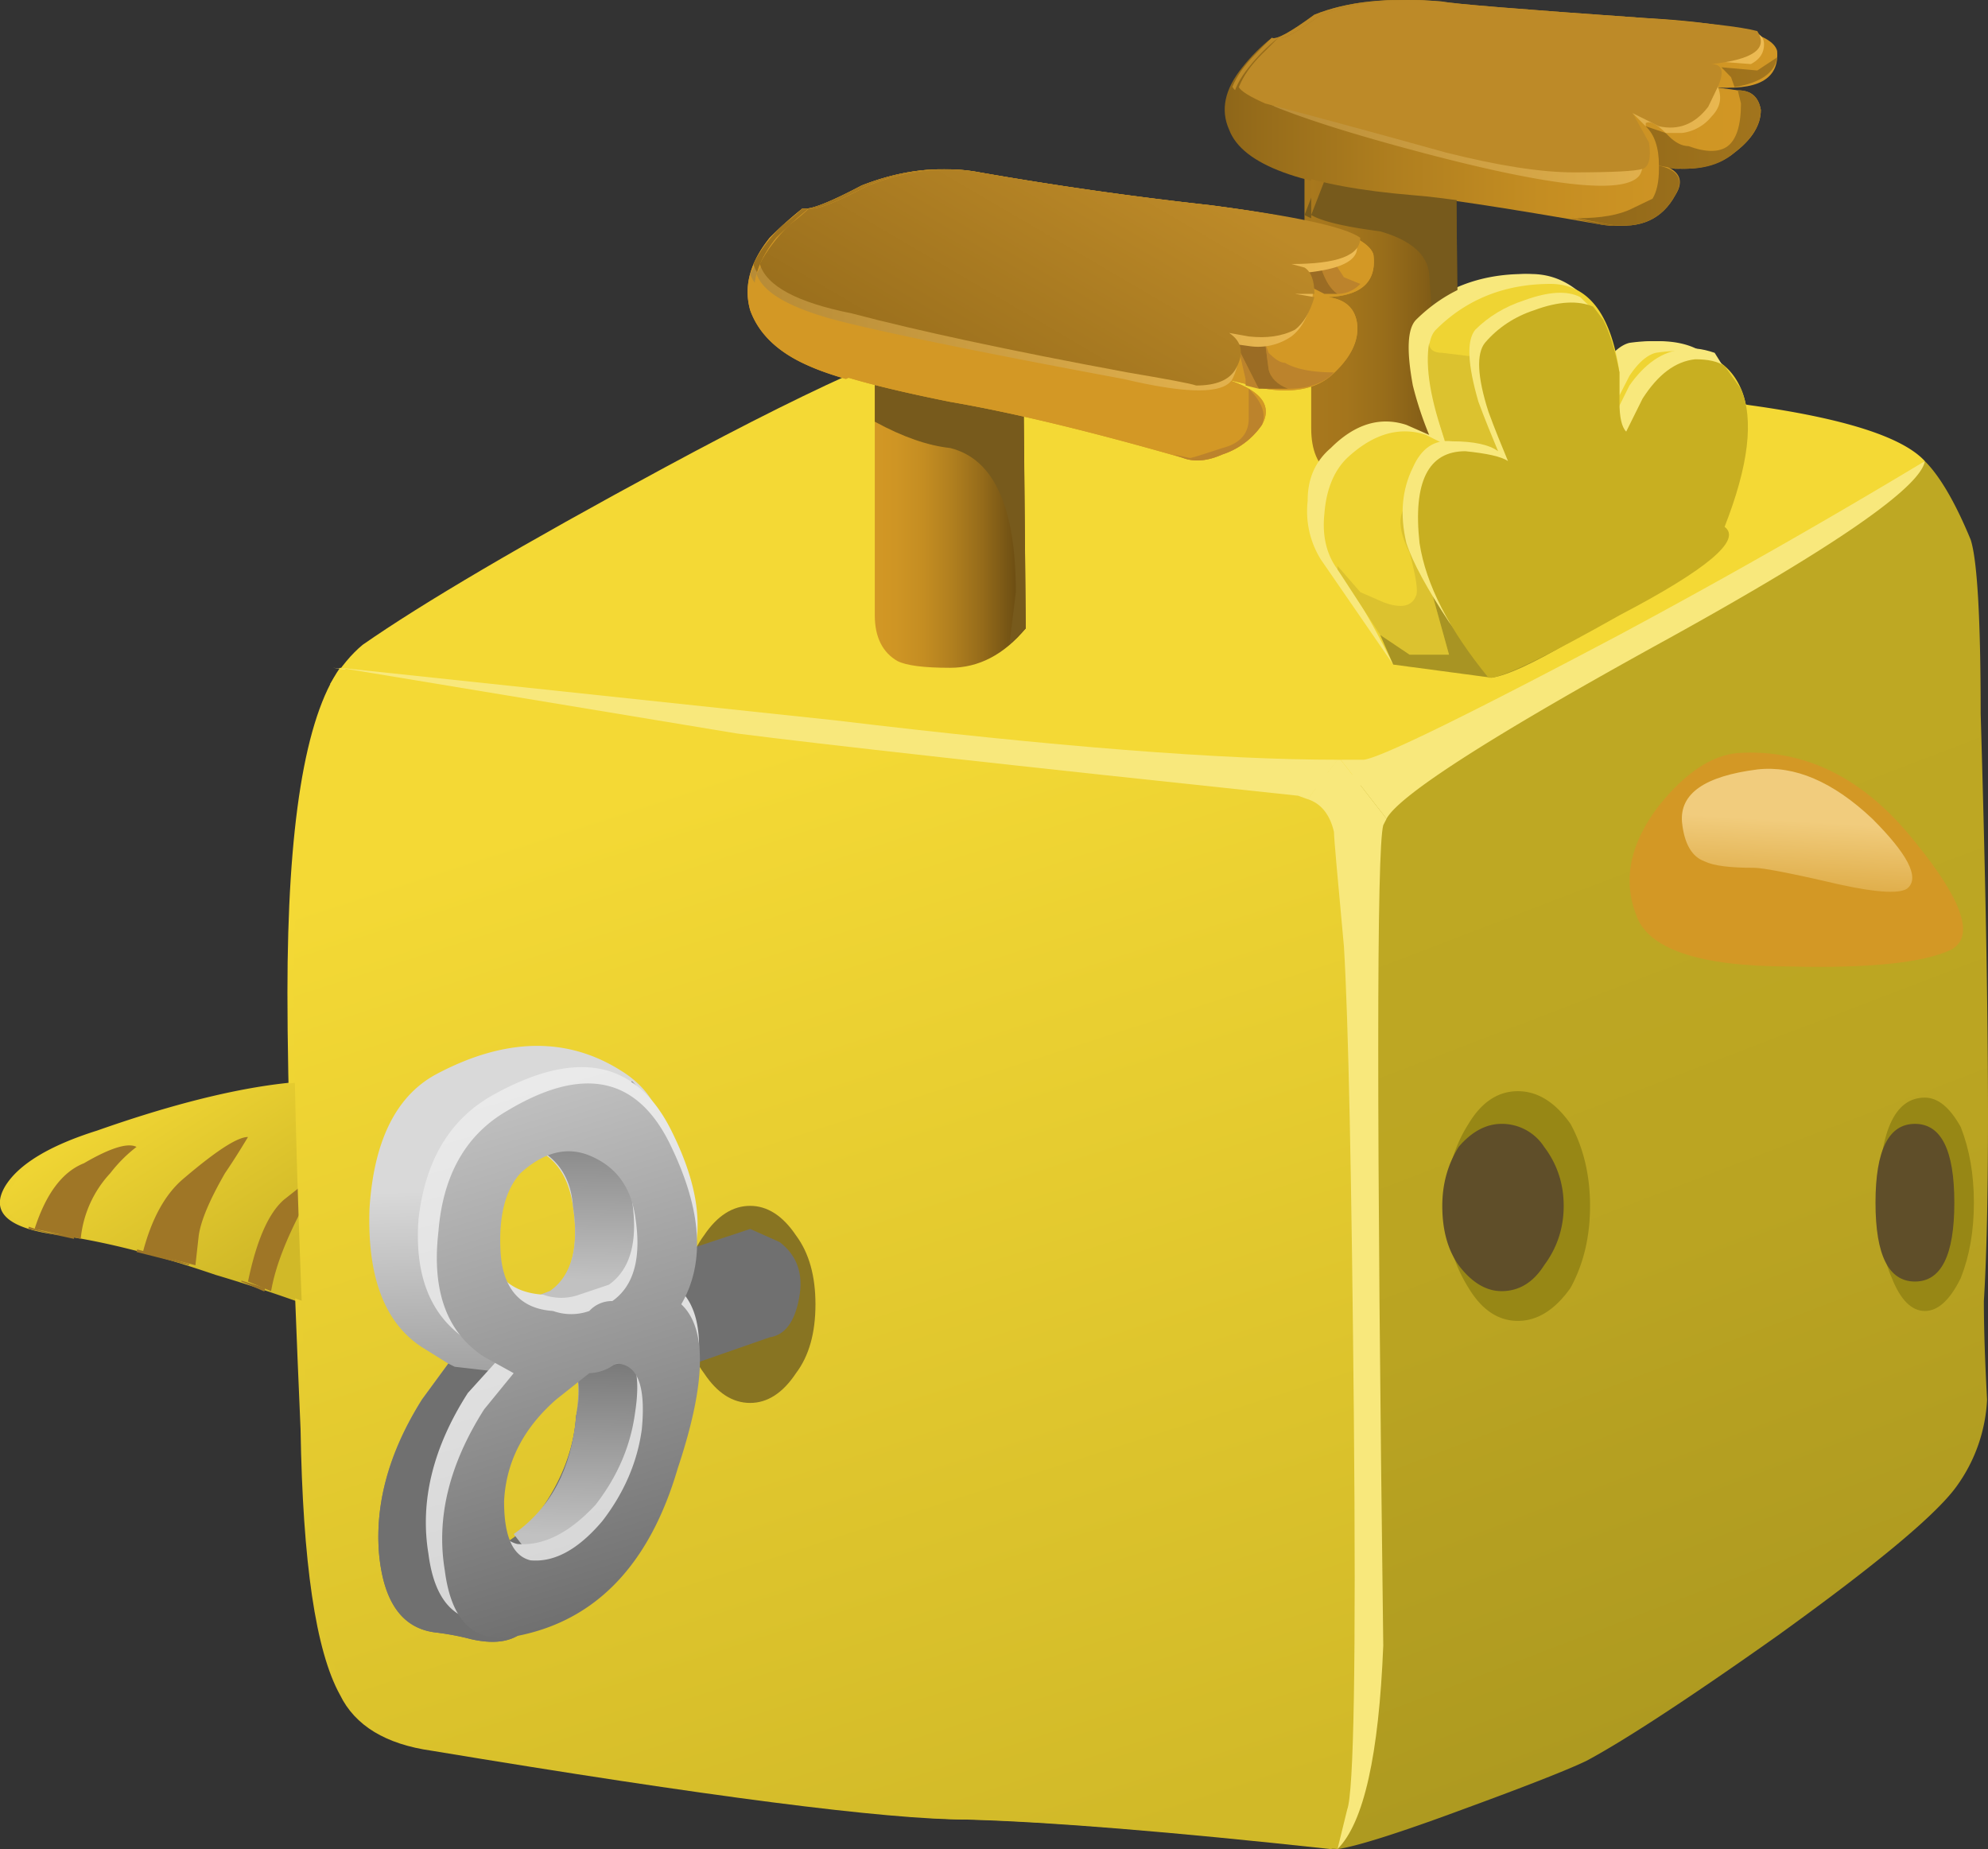 <svg xmlns="http://www.w3.org/2000/svg" viewBox="0 0 30.293 28.175"><rect x="0" y="0" width="30.293" height="28.175" fill="#333333" stroke="none"/><defs><linearGradient id="V" y2="-16356" gradientUnits="userSpaceOnUse" x2="16341" gradientTransform="rotate(180 6543 -6532) scale(.8)" y1="-16356" x1="16330"><stop offset="0" stop-color="#d39825"/><stop offset=".176" stop-color="#cf9524"/><stop offset=".365" stop-color="#c48d22"/><stop offset=".561" stop-color="#b07f1f"/><stop offset=".761" stop-color="#956b1a"/><stop offset=".961" stop-color="#725214"/><stop offset="1" stop-color="#6b4d12"/></linearGradient><linearGradient id="u" y2="-10735" gradientUnits="userSpaceOnUse" x2="-3089" gradientTransform="rotate(-57.745 6560.857 -6534.614) scale(.8)" y1="-10735" x1="-3092.6"><stop offset="0" stop-color="#f4d935"/><stop offset="1" stop-color="#d1b928"/></linearGradient><linearGradient id="x" y2="-16804" gradientUnits="userSpaceOnUse" x2="513.81" gradientTransform="matrix(-.047 -.799 .799 -.047 13462 -379.46)" y1="-16804" x1="510.86"><stop offset="0" stop-color="#5f4e29"/><stop offset=".859" stop-color="#271d09"/><stop offset="1" stop-color="#271d09"/></linearGradient><linearGradient id="y" y2="-16835" gradientUnits="userSpaceOnUse" x2="555.44" gradientTransform="matrix(-.051 -.798 .798 -.051 13492 -413.29)" y1="-16835" x1="552.7"><stop offset="0" stop-color="#5f4e29"/><stop offset=".859" stop-color="#271d09"/><stop offset="1" stop-color="#271d09"/></linearGradient><linearGradient id="aS" y2="3006.3" gradientUnits="userSpaceOnUse" x2="11105" gradientTransform="rotate(59.65 6528.495 -6523.399) scale(.8)" y1="3006.3" x1="11099"><stop offset="0" stop-color="#906719"/><stop offset="1" stop-color="#bd8a28"/></linearGradient><linearGradient id="aR" y2="-1.74" gradientUnits="userSpaceOnUse" x2="9.037" gradientTransform="matrix(.8 0 0 .8 9.183 20.48)" y1="-1.74" x1="-.038"><stop offset="0" stop-color="#b78b36"/><stop offset="1" stop-color="#edbb53"/></linearGradient><linearGradient id="C" y2="-16808" gradientUnits="userSpaceOnUse" x2="518.14" gradientTransform="matrix(-.048 -.799 .799 -.048 13469 -386.91)" y1="-16808" x1="514.4"><stop offset="0" stop-color="#d39825"/><stop offset=".176" stop-color="#cf9524"/><stop offset=".365" stop-color="#c48d22"/><stop offset=".561" stop-color="#b07f1f"/><stop offset=".761" stop-color="#956b1a"/><stop offset=".961" stop-color="#725214"/><stop offset="1" stop-color="#6b4d12"/></linearGradient><linearGradient id="D" y2="-16807" gradientUnits="userSpaceOnUse" x2="515.17" gradientTransform="scale(-.8) rotate(86.554 -8673.513 -8698.356)" y1="-16807" x1="513.09"><stop offset="0" stop-color="#f1cc7d"/><stop offset=".859" stop-color="#d39825"/><stop offset="1" stop-color="#d39825"/></linearGradient><linearGradient id="aQ" y2="-15679" gradientUnits="userSpaceOnUse" x2="16977" gradientTransform="matrix(-.798 .063 -.063 -.798 12554 -13560)" y1="-15679" x1="16965"><stop offset="0" stop-color="#d39825"/><stop offset=".176" stop-color="#cf9524"/><stop offset=".365" stop-color="#c48d22"/><stop offset=".561" stop-color="#b07f1f"/><stop offset=".761" stop-color="#956b1a"/><stop offset=".961" stop-color="#725214"/><stop offset="1" stop-color="#6b4d12"/></linearGradient><linearGradient id="aP" y2="-4.6" gradientUnits="userSpaceOnUse" x2="4.025" gradientTransform="matrix(.8 0 0 .8 9.183 20.48)" y1="-4.6" x1="1.775"><stop offset="0" stop-color="#d39825"/><stop offset=".176" stop-color="#cf9524"/><stop offset=".365" stop-color="#c48d22"/><stop offset=".561" stop-color="#b07f1f"/><stop offset=".761" stop-color="#956b1a"/><stop offset=".961" stop-color="#725214"/><stop offset="1" stop-color="#6b4d12"/></linearGradient><linearGradient id="aO" y2="2968.7" gradientUnits="userSpaceOnUse" x2="11247" gradientTransform="matrix(.395 .695 -.695 .395 -2363.2 -8972.6)" y1="2968.7" x1="11243"><stop offset="0" stop-color="#906719"/><stop offset="1" stop-color="#bd8a28"/></linearGradient><linearGradient id="H" y2="-16343" gradientUnits="userSpaceOnUse" x2="24.815" gradientTransform="matrix(0 -.8 .8 -.001 13083 12.857)" y1="-16343" x1="22.815"><stop offset="0" stop-color="#c1c1c1"/><stop offset="1" stop-color="#707070"/></linearGradient><linearGradient id="I" y2="-16155" gradientUnits="userSpaceOnUse" x2="-173.48" gradientTransform="matrix(.019 -.8 .8 .019 12930 171.82)" y1="-16155" x1="-178.78"><stop offset="0" stop-color="#d9d9d9"/><stop offset="1" stop-color="#707070"/></linearGradient><linearGradient id="J" y2="117.53" gradientUnits="userSpaceOnUse" x2="16216" gradientTransform="rotate(89.135 6533.043 -6530.299) scale(.8)" y1="117.53" x1="16213"><stop offset="0" stop-color="#c1c1c1"/><stop offset="1" stop-color="#707070"/></linearGradient><linearGradient id="K" y2="-16159" gradientUnits="userSpaceOnUse" x2="-165.75" gradientTransform="matrix(.018 -.8 .8 .018 12934 168.58)" y1="-16159" x1="-169"><stop offset="0" stop-color="#d9d9d9"/><stop offset="1" stop-color="#707070"/></linearGradient><linearGradient id="L" y2="112.91" gradientUnits="userSpaceOnUse" x2="16217" gradientTransform="scale(.8) rotate(89.163 8166.9 -8163.044)" y1="112.91" x1="16214"><stop offset="0" stop-color="#c1c1c1"/><stop offset="1" stop-color="#707070"/></linearGradient><linearGradient id="M" y2="-13822" gradientUnits="userSpaceOnUse" x2="-1894.6" gradientTransform="rotate(-74.217 6556.158 -6534.466) scale(.8)" y1="-13822" x1="-1904"><stop offset="0" stop-color="#ededed"/><stop offset="1" stop-color="#d4d4d4"/></linearGradient><linearGradient id="N" y2="-8051.3" gradientUnits="userSpaceOnUse" x2="-3436" gradientTransform="matrix(.572 -.559 .871 .268 8984.8 239.7)" y1="-8051.3" x1="-3445.1"><stop offset="0" stop-color="#c1c1c1"/><stop offset="1" stop-color="#707070"/></linearGradient><linearGradient id="aN" y2="-1.678" gradientUnits="userSpaceOnUse" x2="8.1" gradientTransform="matrix(.8 0 0 .8 15.023 22.56)" y1="-1.678" x1=".2"><stop offset="0" stop-color="#b78b36"/><stop offset="1" stop-color="#edbb53"/></linearGradient><linearGradient id="aM" y2="-1.998" gradientUnits="userSpaceOnUse" x2="9.738" gradientTransform="matrix(.8 0 0 .8 15.023 22.56)" y1="-1.998" x1="3.663"><stop offset="0" stop-color="#866017"/><stop offset="1" stop-color="#ac7c1f"/></linearGradient><linearGradient id="aL" y2="-3.008" gradientUnits="userSpaceOnUse" x2="9.738" gradientTransform="matrix(.8 0 0 .8 15.023 22.56)" y1="-3.008" x1="3.663"><stop offset="0" stop-color="#866017"/><stop offset="1" stop-color="#ac7c1f"/></linearGradient><linearGradient id="aK" y2="-1.125" gradientUnits="userSpaceOnUse" x2="9.738" gradientTransform="matrix(.8 0 0 .8 15.023 22.56)" y1="-1.125" x1="3.663"><stop offset="0" stop-color="#866017"/><stop offset="1" stop-color="#ac7c1f"/></linearGradient><linearGradient id="aJ" y2="-16352" gradientUnits="userSpaceOnUse" x2="16356" gradientTransform="matrix(-.8 0 0 -.8 13098 -13061)" y1="-16352" x1="16345"><stop offset="0" stop-color="#d39825"/><stop offset=".176" stop-color="#cf9524"/><stop offset=".365" stop-color="#c48d22"/><stop offset=".561" stop-color="#b07f1f"/><stop offset=".761" stop-color="#956b1a"/><stop offset=".961" stop-color="#725214"/><stop offset="1" stop-color="#6b4d12"/></linearGradient><linearGradient id="aI" y2="-4.325" gradientUnits="userSpaceOnUse" x2="3.513" gradientTransform="matrix(.8 0 0 .8 15.023 22.56)" y1="-4.325" x1="1.188"><stop offset="0" stop-color="#a8781d"/><stop offset=".235" stop-color="#a4751c"/><stop offset=".486" stop-color="#986d1a"/><stop offset=".745" stop-color="#855f17"/><stop offset="1" stop-color="#6b4d12"/></linearGradient><linearGradient id="U" y2="-.375" gradientUnits="userSpaceOnUse" x2="18.213" gradientTransform="matrix(.8 0 0 .8 3.183 19.4)" y1="-.375" x1="15.888"><stop offset="0" stop-color="#a8781d"/><stop offset=".235" stop-color="#a4751c"/><stop offset=".486" stop-color="#986d1a"/><stop offset=".745" stop-color="#855f17"/><stop offset="1" stop-color="#6b4d12"/></linearGradient><linearGradient id="w" y2="-12877" gradientUnits="userSpaceOnUse" x2="-2352.3" gradientTransform="matrix(.286 -.747 .747 .286 10316 1925.3)" y1="-12877" x1="-2369.3"><stop offset="0" stop-color="#bea823"/><stop offset=".372" stop-color="#baa422"/><stop offset=".772" stop-color="#ae9a20"/><stop offset="1" stop-color="#a3901f"/></linearGradient><linearGradient id="W" y2="2.825" gradientUnits="userSpaceOnUse" x2="24.438" gradientTransform="matrix(.8 0 0 .8 3.183 19.4)" y1="2.825" x1="18.363"><stop offset="0" stop-color="#866017"/><stop offset="1" stop-color="#ac7c1f"/></linearGradient><linearGradient id="X" y2=".942" gradientUnits="userSpaceOnUse" x2="24.438" gradientTransform="matrix(.8 0 0 .8 3.183 19.4)" y1=".942" x1="18.363"><stop offset="0" stop-color="#866017"/><stop offset="1" stop-color="#ac7c1f"/></linearGradient><linearGradient id="Y" y2="1.952" gradientUnits="userSpaceOnUse" x2="24.438" gradientTransform="matrix(.8 0 0 .8 3.183 19.4)" y1="1.952" x1="18.363"><stop offset="0" stop-color="#866017"/><stop offset="1" stop-color="#ac7c1f"/></linearGradient><linearGradient id="Z" y2="2.272" gradientUnits="userSpaceOnUse" x2="22.8" gradientTransform="matrix(.8 0 0 .8 3.183 19.4)" y1="2.272" x1="14.9"><stop offset="0" stop-color="#b78b36"/><stop offset="1" stop-color="#edbb53"/></linearGradient><linearGradient id="aa" y2="2957.9" gradientUnits="userSpaceOnUse" x2="11257" gradientTransform="matrix(.395 .695 -.695 .395 -2375.1 -8975.8)" y1="2957.9" x1="11253"><stop offset="0" stop-color="#906719"/><stop offset="1" stop-color="#bd8a28"/></linearGradient><linearGradient id="ab" y2="-3.25" gradientUnits="userSpaceOnUse" x2="11.425" gradientTransform="matrix(.8 0 0 .8 3.183 19.4)" y1="-3.25" x1="9.175"><stop offset="0" stop-color="#d39825"/><stop offset=".176" stop-color="#cf9524"/><stop offset=".365" stop-color="#c48d22"/><stop offset=".561" stop-color="#b07f1f"/><stop offset=".761" stop-color="#956b1a"/><stop offset=".961" stop-color="#725214"/><stop offset="1" stop-color="#6b4d12"/></linearGradient><linearGradient id="ac" y2="-15681" gradientUnits="userSpaceOnUse" x2="16970" gradientTransform="matrix(-.798 .063 -.063 -.798 12548 -13561)" y1="-15681" x1="16958"><stop offset="0" stop-color="#d39825"/><stop offset=".176" stop-color="#cf9524"/><stop offset=".365" stop-color="#c48d22"/><stop offset=".561" stop-color="#b07f1f"/><stop offset=".761" stop-color="#956b1a"/><stop offset=".961" stop-color="#725214"/><stop offset="1" stop-color="#6b4d12"/></linearGradient><linearGradient id="ad" y2="-.39" gradientUnits="userSpaceOnUse" x2="16.438" gradientTransform="matrix(.8 0 0 .8 3.183 19.4)" y1="-.39" x1="7.363"><stop offset="0" stop-color="#b78b36"/><stop offset="1" stop-color="#edbb53"/></linearGradient><linearGradient id="ae" y2="3000.6" gradientUnits="userSpaceOnUse" x2="11110" gradientTransform="rotate(59.65 6526.455 -6529.182) scale(.8)" y1="3000.6" x1="11104"><stop offset="0" stop-color="#906719"/><stop offset="1" stop-color="#bd8a28"/></linearGradient><linearGradient id="aH" y2="-8044.1" gradientUnits="userSpaceOnUse" x2="-3449.7" gradientTransform="matrix(.572 -.559 .871 .268 8986.1 230.1)" y1="-8044.1" x1="-3458.8"><stop offset="0" stop-color="#c1c1c1"/><stop offset="1" stop-color="#707070"/></linearGradient><linearGradient id="aG" y2="-13820" gradientUnits="userSpaceOnUse" x2="-1906.7" gradientTransform="rotate(-74.217 6550.314 -6539.927) scale(.8)" y1="-13820" x1="-1916.1"><stop offset="0" stop-color="#ededed"/><stop offset="1" stop-color="#d4d4d4"/></linearGradient><linearGradient id="aF" y2="115.03" gradientUnits="userSpaceOnUse" x2="16229" gradientTransform="scale(.8) rotate(89.163 8173.432 -8167.832)" y1="115.03" x1="16226"><stop offset="0" stop-color="#c1c1c1"/><stop offset="1" stop-color="#707070"/></linearGradient><linearGradient id="v" y2="-13438" gradientUnits="userSpaceOnUse" x2="-2091.8" gradientTransform="matrix(.246 -.761 .761 .246 10757 1714.6)" y1="-13438" x1="-2109.3"><stop offset="0" stop-color="#f4d935"/><stop offset="1" stop-color="#d1b928"/></linearGradient><linearGradient id="aE" y2="-16161" gradientUnits="userSpaceOnUse" x2="-177.8" gradientTransform="matrix(.018 -.8 .8 .018 12935 158.98)" y1="-16161" x1="-181.05"><stop offset="0" stop-color="#d9d9d9"/><stop offset="1" stop-color="#707070"/></linearGradient><linearGradient id="aD" y2="119.66" gradientUnits="userSpaceOnUse" x2="16228" gradientTransform="rotate(89.135 6538.271 -6534.129) scale(.8)" y1="119.66" x1="16225"><stop offset="0" stop-color="#c1c1c1"/><stop offset="1" stop-color="#707070"/></linearGradient><linearGradient id="aC" y2="-16157" gradientUnits="userSpaceOnUse" x2="-185.52" gradientTransform="matrix(.019 -.8 .8 .019 12932 162.22)" y1="-16157" x1="-190.83"><stop offset="0" stop-color="#d9d9d9"/><stop offset="1" stop-color="#707070"/></linearGradient><linearGradient id="aB" y2="-16345" gradientUnits="userSpaceOnUse" x2="12.817" gradientTransform="matrix(0 -.8 .8 -.001 13085 3.258)" y1="-16345" x1="10.817"><stop offset="0" stop-color="#c1c1c1"/><stop offset="1" stop-color="#707070"/></linearGradient><linearGradient id="ao" y2="-10725" gradientUnits="userSpaceOnUse" x2="-3097.5" gradientTransform="rotate(-57.745 6550.148 -6536.853) scale(.8)" y1="-10725" x1="-3101.1"><stop offset="0" stop-color="#f4d935"/><stop offset="1" stop-color="#d1b928"/></linearGradient><linearGradient id="ap" y2="-12891" gradientUnits="userSpaceOnUse" x2="-2361" gradientTransform="matrix(.286 -.747 .747 .286 10329 1922.8)" y1="-12891" x1="-2378"><stop offset="0" stop-color="#bea823"/><stop offset=".372" stop-color="#baa422"/><stop offset=".772" stop-color="#ae9a20"/><stop offset="1" stop-color="#a3901f"/></linearGradient><linearGradient id="aq" y2="-16821" gradientUnits="userSpaceOnUse" x2="511.68" gradientTransform="matrix(-.047 -.799 .799 -.047 13476 -381.94)" y1="-16821" x1="508.73"><stop offset="0" stop-color="#5f4e29"/><stop offset=".859" stop-color="#271d09"/><stop offset="1" stop-color="#271d09"/></linearGradient><linearGradient id="ar" y2="-16852" gradientUnits="userSpaceOnUse" x2="553.39" gradientTransform="matrix(-.051 -.798 .798 -.051 13505 -415.77)" y1="-16852" x1="550.65"><stop offset="0" stop-color="#5f4e29"/><stop offset=".859" stop-color="#271d09"/><stop offset="1" stop-color="#271d09"/></linearGradient><linearGradient id="ax" y2="-13437" gradientUnits="userSpaceOnUse" x2="-2097.9" gradientTransform="matrix(.246 -.761 .761 .246 10757 1709.6)" y1="-13437" x1="-2115.4"><stop offset="0" stop-color="#f4d935"/><stop offset="1" stop-color="#d1b928"/></linearGradient><linearGradient id="aw" y2="-16828" gradientUnits="userSpaceOnUse" x2="508.93" gradientTransform="scale(-.8) rotate(86.554 -8687.47 -8705.25)" y1="-16828" x1="506.86"><stop offset="0" stop-color="#f1cc7d"/><stop offset=".859" stop-color="#d39825"/><stop offset="1" stop-color="#d39825"/></linearGradient><linearGradient id="av" y2="-16829" gradientUnits="userSpaceOnUse" x2="511.91" gradientTransform="matrix(-.048 -.799 .799 -.048 13485 -392.87)" y1="-16829" x1="508.17"><stop offset="0" stop-color="#d39825"/><stop offset=".176" stop-color="#cf9524"/><stop offset=".365" stop-color="#c48d22"/><stop offset=".561" stop-color="#b07f1f"/><stop offset=".761" stop-color="#956b1a"/><stop offset=".961" stop-color="#725214"/><stop offset="1" stop-color="#6b4d12"/></linearGradient><radialGradient id="Q" gradientUnits="userSpaceOnUse" cy="-5.8" cx="10.3" r="3.475"><stop offset="0"/><stop offset="1"/></radialGradient><radialGradient id="aV" gradientUnits="userSpaceOnUse" cy="-1.25" cx="1.05" r="6.162"><stop offset="0"/><stop offset="1"/></radialGradient><radialGradient id="l" gradientUnits="userSpaceOnUse" cy="-4.7" cx="9.249" r="3.475"><stop offset="0" stop-color="#fff" stop-opacity=".377"/><stop offset=".867" stop-color="#fff" stop-opacity="0"/><stop offset="1" stop-color="#fff" stop-opacity="0"/></radialGradient><radialGradient id="G" gradientUnits="userSpaceOnUse" cy="-6.99" cx="16340" r="3.375"><stop offset="0"/><stop offset="1"/></radialGradient><radialGradient id="ak" gradientUnits="userSpaceOnUse" cy="-4.7" cx="9.249" r="3.475"><stop offset="0"/><stop offset="1"/></radialGradient><radialGradient id="h" gradientUnits="userSpaceOnUse" cy="-2.7" cx="17.3" r="3.475"><stop offset="0" stop-color="#fff" stop-opacity=".377"/><stop offset=".867" stop-color="#fff" stop-opacity="0"/><stop offset="1" stop-color="#fff" stop-opacity="0"/></radialGradient><radialGradient id="b" gradientUnits="userSpaceOnUse" cy="-9.85" cx="22" r="1.962"><stop offset="0" stop-color="#fff" stop-opacity=".377"/><stop offset=".867" stop-color="#fff" stop-opacity="0"/><stop offset="1" stop-color="#fff" stop-opacity="0"/></radialGradient><radialGradient id="n" gradientUnits="userSpaceOnUse" cy="-1.65" cx="15.65" r="3.475"><stop offset="0" stop-color="#fff" stop-opacity=".377"/><stop offset=".867" stop-color="#fff" stop-opacity="0"/><stop offset="1" stop-color="#fff" stop-opacity="0"/></radialGradient><radialGradient id="aA" gradientUnits="userSpaceOnUse" cy="-.338" cx="16353" r="3.375"><stop offset="0"/><stop offset="1"/></radialGradient><radialGradient id="an" gradientUnits="userSpaceOnUse" cy="-1.65" cx="15.65" r="3.475"><stop offset="0"/><stop offset="1"/></radialGradient><radialGradient id="T" gradientUnits="userSpaceOnUse" cy="-2.7" cx="17.3" r="3.475"><stop offset="0"/><stop offset="1"/></radialGradient><radialGradient id="t" gradientUnits="userSpaceOnUse" cy="-1.25" cx="1.05" r="6.162"><stop offset="0" stop-color="#fff" stop-opacity=".377"/><stop offset=".867" stop-color="#fff" stop-opacity="0"/><stop offset="1" stop-color="#fff" stop-opacity="0"/></radialGradient><radialGradient id="B" gradientUnits="userSpaceOnUse" cy="-9.85" cx="22" r="1.962"><stop offset="0"/><stop offset="1"/></radialGradient><radialGradient id="f" gradientUnits="userSpaceOnUse" cy="-5.8" cx="10.3" r="3.475"><stop offset="0" stop-color="#fff" stop-opacity=".377"/><stop offset=".867" stop-color="#fff" stop-opacity="0"/><stop offset="1" stop-color="#fff" stop-opacity="0"/></radialGradient><radialGradient id="r" gradientUnits="userSpaceOnUse" cy="-.338" cx="16353" r="3.375"><stop offset="0" stop-color="#fff" stop-opacity=".377"/><stop offset=".867" stop-color="#fff" stop-opacity="0"/><stop offset="1" stop-color="#fff" stop-opacity="0"/></radialGradient><radialGradient id="j" gradientUnits="userSpaceOnUse" cy="-4.8" cx="18.851" r="6.162"><stop offset="0" stop-color="#fff" stop-opacity=".377"/><stop offset=".867" stop-color="#fff" stop-opacity="0"/><stop offset="1" stop-color="#fff" stop-opacity="0"/></radialGradient><radialGradient id="p" gradientUnits="userSpaceOnUse" cy="-2.4" cx="2.001" r="1.962"><stop offset="0" stop-color="#fff" stop-opacity=".377"/><stop offset=".867" stop-color="#fff" stop-opacity="0"/><stop offset="1" stop-color="#fff" stop-opacity="0"/></radialGradient><radialGradient id="d" gradientUnits="userSpaceOnUse" cy="-6.99" cx="16340" r="3.375"><stop offset="0" stop-color="#fff" stop-opacity=".377"/><stop offset=".867" stop-color="#fff" stop-opacity="0"/><stop offset="1" stop-color="#fff" stop-opacity="0"/></radialGradient><radialGradient id="au" gradientUnits="userSpaceOnUse" cy="-2.4" cx="2.001" r="1.962"><stop offset="0"/><stop offset="1"/></radialGradient><radialGradient id="ah" gradientUnits="userSpaceOnUse" cy="-4.8" cx="18.851" r="6.162"><stop offset="0"/><stop offset="1"/></radialGradient><clipPath id="g"><path d="M13.521-6.923h7.5V2.82h-7.5v-9.743z"/></clipPath><clipPath id="ai"><path d="M14.262 14.759c0-.293-.266-.547-.797-.758-.535-.215-1.188-.32-1.961-.32-.774 0-1.442.105-2 .32-.535.211-.801.465-.801.758s.266.547.801.762c.558.215 1.226.32 2 .32.746 0 1.398-.105 1.961-.32.531-.215.797-.469.797-.762z"/></clipPath><clipPath id="ay"><path d="M9.262 8.802c.347 0 .656-.27.922-.801.238-.508.359-1.133.359-1.883 0-.746-.121-1.382-.359-1.918-.266-.535-.575-.8-.922-.8-.344 0-.641.265-.879.8-.238.536-.36 1.172-.36 1.918 0 .75.122 1.375.36 1.883.238.531.535.801.879.801z"/></clipPath><clipPath id="q"><path d="M16349-3.695h8.751V4.28H16349v-7.975z"/></clipPath><clipPath id="as"><path d="M19.422 11.439l2.723 2a7.228 7.228 0 00.277-1.918c0-.961-.16-1.774-.481-2.442-.293-.664-.664-1-1.117-1-.426 0-.789.321-1.082.961-.293.641-.453 1.426-.48 2.36l.16.039z"/></clipPath><clipPath id="z"><path d="M19.344 11.439l2.718 2a7.042 7.042 0 00.282-1.918c0-.961-.16-1.774-.481-2.442-.293-.664-.668-1-1.121-1-.426 0-.785.321-1.078.961-.293.641-.453 1.426-.48 2.36l.16.039z"/></clipPath><clipPath id="s"><path d="M-5.629-8.43h11.25v14.5h-11.25v-14.5z"/></clipPath><clipPath id="m"><path d="M11.121-6.004h8.75v9.743h-8.75v-9.743z"/></clipPath><clipPath id="al"><path d="M19.383 17.2c0-.293-.266-.546-.801-.761-.531-.211-1.184-.321-1.961-.321-.773 0-1.437.11-2 .321-.531.215-.797.468-.797.761s.266.547.797.762c.563.211 1.227.317 2 .317.777 0 1.43-.106 1.961-.317.535-.215.801-.469.801-.762z"/></clipPath><clipPath id="aT"><path d="M21.582 16.88l-.078-.121c-.242-.641-.414-1.027-.52-1.16l-2.64-1.438-.121-.082-.36-.16-.039-.039c-1.254.055-2.293.238-3.121.559-.851.32-1.281.695-1.281 1.121 0 .48.48.879 1.441 1.199.961.348 2.121.52 3.481.52 1.172 0 2.254-.133 3.238-.399z"/></clipPath><clipPath id="k"><path d="M4.871-10.48h8.75v9.743h-8.75v-9.743z"/></clipPath><clipPath id="a"><path d="M19.771-11.003h5v3.423h-5v-3.423z"/></clipPath><clipPath id="i"><path d="M12.271-11.982h11.25V2.519h-11.25v-14.501z"/></clipPath><clipPath id="af"><path d="M21.504 16.88l-.082-.121c-.238-.641-.414-1.027-.52-1.16l-2.64-1.438-.117-.082-.364-.16-.039-.039c-1.25.055-2.293.238-3.117.559-.855.32-1.281.695-1.281 1.121 0 .48.48.879 1.437 1.199.961.348 2.121.52 3.481.52 1.176 0 2.254-.133 3.242-.399z"/></clipPath><clipPath id="E"><path d="M9.742 8.88c.348 0 .656-.266.922-.801.238-.504.359-1.132.359-1.879 0-.746-.121-1.386-.359-1.921-.266-.532-.574-.797-.922-.797-.344 0-.64.265-.879.797-.238.535-.359 1.175-.359 1.921 0 .747.121 1.372.359 1.879.239.535.535.801.879.801z"/></clipPath><clipPath id="o"><path d="M-.329-3.553h5V-.13h-5v-3.423z"/></clipPath><clipPath id="R"><path d="M19.781 17.239c0-.292-.265-.546-.797-.757-.535-.215-1.187-.321-1.961-.321-.773 0-1.441.106-2 .321-.535.211-.8.465-.8.757 0 .293.265.547.8.762.559.211 1.227.321 2 .321.774 0 1.426-.11 1.961-.321.532-.215.797-.469.797-.762z"/></clipPath><clipPath id="c"><path d="M16336-11.624h8.751V-.992H16336v-10.632z"/></clipPath><clipPath id="e"><path d="M6.021-11.581h8.75v9.743h-8.75v-9.743z"/></clipPath><clipPath id="O"><path d="M14.184 14.759c0-.293-.266-.547-.801-.758-.535-.215-1.188-.32-1.961-.32-.774 0-1.438.105-2 .32-.531.211-.797.465-.797.758s.266.547.797.762c.562.211 1.226.32 2 .32.75 0 1.402-.109 1.961-.32.535-.215.801-.469.801-.762z"/></clipPath><mask id="F"><g clip-path="url(#c)"><path d="M16336-11.624h8.751V-.992H16336v-10.632z" fill="url(#d)"/></g></mask><mask id="P"><g clip-path="url(#e)"><path d="M6.021-11.581h8.75v9.743h-8.75v-9.743z" fill="url(#f)"/></g></mask><mask id="S"><g clip-path="url(#g)"><path d="M13.521-6.923h7.5V2.82h-7.5v-9.743z" fill="url(#h)"/></g></mask><mask id="A"><g clip-path="url(#a)"><path d="M19.771-11.003h5v3.423h-5v-3.423z" fill="url(#b)"/></g></mask><mask id="ag"><g clip-path="url(#i)"><path d="M12.271-11.982h11.25V2.519h-11.25v-14.501z" fill="url(#j)"/></g></mask><mask id="aj"><g clip-path="url(#k)"><path d="M4.871-10.48h8.75v9.743h-8.75v-9.743z" fill="url(#l)"/></g></mask><mask id="am"><g clip-path="url(#m)"><path d="M11.121-6.004h8.75v9.743h-8.75v-9.743z" fill="url(#n)"/></g></mask><mask id="az"><g clip-path="url(#q)"><path d="M16349-3.695h8.751V4.28H16349v-7.975z" fill="url(#r)"/></g></mask><mask id="aU"><g clip-path="url(#s)"><path d="M-5.629-8.43h11.25v14.5h-11.25v-14.5z" fill="url(#t)"/></g></mask><mask id="at"><g clip-path="url(#o)"><path d="M-.329-3.553h5V-.13h-5v-3.423z" fill="url(#p)"/></g></mask></defs><path d="M4.742 9.279c.828-.239 1.016-.786.563-1.637-.481-.856-.934-1.215-1.364-1.082a19.93 19.93 0 01-1.316.441c-.695.238-1.32.399-1.883.481-.64.078-.867.277-.68.597.161.266.536.496 1.122.68 1.597.563 2.785.734 3.558.52z" fill-rule="evenodd" fill="url(#u)" transform="matrix(1.25 0 0 -1.25 0 28.175)"/><path d="M1.127 18.876l-.697-.151c.166-.533.415-.869.746-1.001.402-.234.67-.317.802-.249a2.375 2.375 0 00-.4.401 1.736 1.736 0 00-.45 1zM4.229 18.276l.697-.552c-.131.201-.264.42-.395.65-.268.502-.435.932-.502 1.304l-.353-.152c.138-.635.318-1.05.553-1.25zM3.676 17.324c-.097.166-.214.351-.346.552-.234.4-.366.718-.4.947l-.049.455-.801-.202c.132-.502.332-.869.601-1.102.498-.43.83-.65.995-.65z" fill-rule="evenodd" fill="#9f7626"/><path d="M15.422 13.001c.855-.082 1.16-.215.922-.402l.199-10.32c0-.985-.105-1.747-.32-2.278-1.946.211-3.426.332-4.442.36-.984 0-3.156.281-6.519.839-.559.079-.934.305-1.117.68-.297.535-.454 1.613-.481 3.238-.105 2.403-.16 4.176-.16 5.321 0 2.027.211 3.347.641 3.961 2.957-.399 6.718-.868 11.277-1.399z" fill-rule="evenodd" fill="url(#v)" transform="matrix(1.25 0 0 -1.25 0 28.175)"/><path d="M27.681 8.174c-.504.336-1.787 1.001-3.854 2.001-1.898.932-2.933 1.485-3.1 1.651-.863-.069-3.765-.366-8.696-.899-3.77-.4-6.104-.566-7.002-.502.166-.269.332-.465.498-.601.904-.63 2.437-1.533 4.6-2.7 2.534-1.368 4.15-2.065 4.853-2.1 1.797-.098 5.665.283 11.597 1.152 1.435.2 2.32.484 2.652.85-.464.4-.982.781-1.548 1.148z" fill-rule="evenodd" fill="#f4d935"/><path d="M24.062 13.841c.11-3.519.122-5.906.043-7.16 0-.293.012-.695.04-1.199a1.98 1.98 0 00-.36-1.043c-.242-.344-.976-.957-2.203-1.84-1.09-.774-1.863-1.277-2.316-1.52-.215-.105-.723-.304-1.524-.597-.797-.297-1.304-.453-1.519-.481.242.481.359 1.051.359 1.719l-.078 11.238.078.121c.137.16.856.563 2.16 1.2 1.496.722 2.442 1.214 2.84 1.48.906.508 1.508.895 1.801 1.16.187-.187.375-.504.558-.961.082-.238.121-.945.121-2.117z" fill-rule="evenodd" fill="url(#w)" transform="matrix(1.25 0 0 -1.25 0 28.175)"/><path d="M24.131 18.374c0 .469-.102.884-.303 1.25-.234.332-.498.502-.8.502-.298 0-.548-.17-.748-.502a2.27 2.27 0 01-.351-1.25c0-.464.117-.884.351-1.25.2-.333.45-.498.747-.498.303 0 .567.165.8.498.202.366.304.786.304 1.25z" fill-rule="evenodd" fill="#978715"/><path d="M18.984 7.841c0-.266-.082-.508-.242-.723-.133-.211-.304-.32-.519-.32-.188 0-.36.109-.52.32-.133.188-.199.43-.199.723 0 .266.066.504.199.719.16.187.332.281.52.281a.609.609 0 00.519-.281c.16-.215.242-.453.242-.719z" fill-rule="evenodd" fill="url(#x)" transform="matrix(1.25 0 0 -1.25 0 28.175)"/><path d="M29.98 18.325c0 .435-.067.815-.2 1.153-.166.33-.351.497-.551.497s-.366-.166-.499-.498c-.136-.302-.2-.688-.2-1.152 0-1.065.23-1.601.699-1.601.2 0 .385.151.551.454.133.332.2.712.2 1.147z" fill-rule="evenodd" fill="#978715"/><path d="M23.742 7.88c0-.641-.16-.961-.48-.961-.321 0-.481.32-.481.961s.16.961.481.961c.32 0 .48-.32.48-.961z" fill-rule="evenodd" fill="url(#y)" transform="matrix(1.25 0 0 -1.25 0 28.175)"/><path d="M21.03 12.475l-.054.098c-.097.37-.097 4.536 0 12.5-.063 1.67-.297 2.7-.697 3.1l.151-.6c.098-.264.131-2.266.098-5.997-.03-3.632-.084-6.02-.147-7.152-.102-1.065-.151-1.652-.151-1.749-.069-.268-.201-.434-.401-.498l.45-.6h.048l.703.898zM12.628 10.976c3.335.4 5.883.6 7.65.6l-.45.601-.15-.053c-4.4-.464-7.252-.782-8.55-.948l-6.05-1.001 7.55.801z" fill-rule="evenodd" fill="#f8e87c"/><path d="M29.229 7.026c-.069.4-1.368 1.299-3.902 2.7-2.666 1.465-4.097 2.383-4.297 2.749l-.703-.899h.352c.268-.034 1.567-.669 3.901-1.899 1.431-.77 2.984-1.65 4.649-2.65z" fill-rule="evenodd" fill="#f8e87c"/><g clip-path="url(#z)" transform="matrix(1.25 0 0 -1.25 0 28.175)"><g mask="url(#A)" transform="matrix(.8 0 0 -1.753 3.183 -5.746)"><path d="M19.344 11.439l2.718 2a7.042 7.042 0 00.282-1.918c0-.961-.16-1.774-.481-2.442-.293-.664-.668-1-1.121-1-.426 0-.785.321-1.078.961-.293.641-.453 1.426-.48 2.36l.16.039z" fill-rule="evenodd" fill="url(#B)"/></g></g><path d="M21.102 13.361c.828.054 1.546-.309 2.16-1.082.586-.719.734-1.161.441-1.321-.348-.16-1-.226-1.961-.199-1.117 0-1.746.215-1.879.641-.16.425-.066.867.282 1.32.32.398.636.613.957.641z" fill-rule="evenodd" fill="url(#C)" transform="matrix(1.25 0 0 -1.25 0 28.175)"/><path d="M21.344 13.161c.453.051.918-.148 1.398-.601.43-.426.574-.707.442-.84-.082-.078-.36-.066-.84.039-.586.133-.934.199-1.039.199-.297 0-.496.028-.602.082-.16.055-.254.215-.281.481-.024.343.281.558.922.64z" fill-rule="evenodd" fill="url(#D)" transform="matrix(1.25 0 0 -1.25 0 28.175)"/><g clip-path="url(#E)" transform="matrix(1.25 0 0 -1.25 0 28.175)"><g mask="url(#F)" transform="matrix(0 .8 .376 0 10.437 -13066)"><path d="M9.742 8.88c.348 0 .656-.266.922-.801.238-.504.359-1.132.359-1.879 0-.746-.121-1.386-.359-1.921-.266-.532-.574-.797-.922-.797-.344 0-.64.265-.879.797-.238.535-.359 1.175-.359 1.921 0 .747.121 1.372.359 1.879.239.535.535.801.879.801z" fill-rule="evenodd" fill="url(#G)"/></g></g><path d="M13.027 19.775c0 .435-.097.781-.297 1.05-.201.297-.435.449-.699.449-.269 0-.502-.152-.704-.449-.2-.269-.297-.615-.297-1.05s.098-.781.298-1.05c.2-.298.435-.449.703-.449.264 0 .498.151.699.449.2.269.297.615.297 1.05z" fill-rule="evenodd" fill="#887422"/><path d="M9.383 7.56l.359-.16c.215-.161.293-.387.242-.68-.054-.293-.175-.453-.359-.481l-1.602-.558c0 .238.012.48.039.719.028.48.067.734.122.761l1.199.399z" fill-rule="evenodd" fill="url(#H)" transform="matrix(1.25 0 0 -1.25 0 28.175)"/><path d="M7.266 5.279c.078.507-.016.761-.282.761l-.32-.121-.441-.32c-.371-.348-.575-.758-.598-1.238 0-.426.105-.668.32-.719.293-.055.586.105.879.476.266.375.414.762.442 1.161zM4.742 7.798c.055.828.32 1.375.801 1.641.855.453 1.613.468 2.281.043.719-.453.707-1.364-.043-2.723.27-.238.321-.84.16-1.801-.183-1.117-.652-1.906-1.398-2.359-.133-.078-.32-.094-.559-.039a3.18 3.18 0 01-.441.082c-.398.051-.625.371-.68.957-.054.613.121 1.242.52 1.883l.32.437-.32.199c-.453.297-.668.856-.641 1.68zm2.481.043c-.051.371-.227.613-.52.719-.293.133-.586.066-.879-.199-.187-.215-.265-.536-.242-.961.027-.453.242-.692.641-.719h.402l.316.117c.27.188.364.535.282 1.043z" fill-rule="evenodd" fill="url(#I)" transform="matrix(1.25 0 0 -1.25 0 28.175)"/><path d="M7.941 9.361c.321-.321.414-.786.282-1.403a3.75 3.75 0 00-.442-1.199c.055-.051.11-.211.16-.48h-.757c-.161.027-.414.121-.762.281l-.039.121h.242l.316.117c.27.188.364.535.282 1.043-.028.371-.215.625-.559.758.453.109.879.359 1.277.762z" fill-rule="evenodd" fill="url(#J)" transform="matrix(1.25 0 0 -1.25 0 28.175)"/><path d="M7.266 5.798l.718.16c.481-.504.52-1.105.118-1.797-.321-.586-.84-1.109-1.559-1.562-.133-.078-.32-.094-.559-.039a3.18 3.18 0 01-.441.082c-.398.051-.625.371-.68.957-.054.613.121 1.242.52 1.883l.32.437.078-.039.684-.082-.242-.199c-.375-.348-.575-.758-.598-1.238 0-.426.105-.668.316-.719.297-.055.59.105.883.476.266.375.414.762.438 1.161.054.214.054.386.004.519z" fill-rule="evenodd" fill="url(#K)" transform="matrix(1.25 0 0 -1.25 0 28.175)"/><path d="M7.266 5.279c.05.214.05.386 0 .519l.718.16c.399-.449.481-.972.239-1.558-.188-.508-.575-.985-1.161-1.442l-.48.684c.426-.481.402-.414-.078.199.453.32.707.801.762 1.438z" fill-rule="evenodd" fill="url(#L)" transform="matrix(1.25 0 0 -1.25 0 28.175)"/><path d="M7.984 5.322c.078.531-.027.796-.32.796a.54.54 0 00-.32-.117l-.481-.32c-.398-.348-.613-.762-.64-1.242 0-.426.105-.664.32-.719.32-.027.641.133.961.48.266.348.426.719.48 1.122zm-2.64 2.359c.078.719.386 1.226.918 1.519 1.015.559 1.734.414 2.16-.441.402-.801.426-1.437.082-1.918.344-.293.344-.961 0-2-.402-1.176-1.106-1.855-2.121-2.043-.535-.105-.84.16-.918.801-.11.64.051 1.293.476 1.961l.403.441-.403.199c-.449.293-.652.786-.597 1.481zm2.597.238a.876.876 0 01-.558.723c-.293.133-.602.066-.918-.203-.215-.211-.309-.532-.281-.957.027-.453.254-.696.679-.723a.657.657 0 01.442 0l.359.121c.266.188.359.535.277 1.039z" fill-rule="evenodd" fill="url(#M)" transform="matrix(1.25 0 0 -1.25 0 28.175)"/><path d="M8.062 5.118c.055.536-.05.801-.32.801a.537.537 0 00-.32-.121l-.399-.316c-.398-.348-.613-.762-.64-1.243 0-.425.105-.664.32-.718.293-.028.586.133.879.48.266.344.43.719.48 1.117zm-2.48 2.403c.055.691.336 1.187.84 1.48.933.559 1.601.414 2-.441.375-.774.414-1.414.121-1.918.32-.297.305-.961-.039-2-.348-1.176-1-1.856-1.961-2.043-.508-.106-.801.16-.879.801-.105.64.051 1.293.481 1.961l.359.437-.359.203c-.454.293-.641.797-.563 1.52zm2.402.199c-.054.348-.226.586-.519.719-.297.136-.59.066-.883-.2-.184-.214-.266-.531-.238-.96.027-.454.238-.692.64-.719a.645.645 0 01.438 0 .385.385 0 00.281.121c.266.183.359.531.281 1.039z" fill-rule="evenodd" fill="url(#N)" transform="matrix(1.25 0 0 -1.25 0 28.175)"/><g clip-path="url(#O)" transform="matrix(1.25 0 0 -1.25 0 28.175)"><g mask="url(#P)" transform="matrix(.8 0 0 -.308 3.183 12.974)"><path d="M14.184 14.759c0-.293-.266-.547-.801-.758-.535-.215-1.188-.32-1.961-.32-.774 0-1.438.105-2 .32-.531.211-.797.465-.797.758s.266.547.797.762c.562.211 1.226.32 2 .32.75 0 1.402-.109 1.961-.32.535-.215.801-.469.801-.762z" fill-rule="evenodd" fill="url(#Q)"/></g></g><g clip-path="url(#R)" transform="matrix(1.25 0 0 -1.25 0 28.175)"><g mask="url(#S)" transform="matrix(.8 0 0 -.308 3.183 16.409)"><path d="M19.781 17.239c0-.292-.265-.546-.797-.757-.535-.215-1.187-.321-1.961-.321-.773 0-1.441.106-2 .321-.535.211-.8.465-.8.757 0 .293.265.547.8.762.559.211 1.227.321 2 .321.774 0 1.426-.11 1.961-.321.532-.215.797-.469.797-.762z" fill-rule="evenodd" fill="url(#T)"/></g></g><path d="M17.664 21.521l.039-4.321c-.238-.347-.547-.519-.922-.519-.316 0-.531.027-.636.078-.161.105-.243.293-.243.563v3.32c.028.265.336.492.922.68.293.078.574.144.84.199z" fill-rule="evenodd" fill="url(#U)" transform="matrix(1.25 0 0 -1.25 0 28.175)"/><path d="M22.08 1.274l.049 5.401-.249.302-.2-2.802c-.035-.299-.284-.518-.752-.65-.533-.069-.88-.151-1.05-.249l.6-1.552a7.073 7.073 0 011.602-.45z" fill-rule="evenodd" fill="#775a1c"/><path d="M21.102 21.439c.16 0 .253-.078.281-.239 0-.187-.106-.359-.321-.519-.16-.133-.371-.199-.64-.199l-.277.058c.25-.066.316-.195.199-.379-.16-.297-.426-.414-.801-.363-1.227.215-2.027.336-2.398.363-1.282.106-2 .371-2.161.797-.109.242-.054.496.161.762.105.133.226.254.359.359.055-.027.226.067.519.282.399.16.895.214 1.481.16.133-.028.945-.094 2.437-.199 1.043-.055 1.59-.188 1.641-.403.027-.347-.238-.492-.801-.437l.321-.043z" fill-rule="evenodd" fill="url(#V)" transform="matrix(1.25 0 0 -1.25 0 28.175)"/><path d="M21.344 21.681l.238.16c-.023-.187-.199-.309-.52-.359l-.039.117-.121.121.442-.039z" fill-rule="evenodd" fill="url(#W)" transform="matrix(1.25 0 0 -1.25 0 28.175)"/><path d="M19.543 19.798l-.398.082c.293 0 .519.039.679.121l.238.117c.055.082.083.204.083.364v.039c.238-.055.304-.176.199-.36-.16-.297-.426-.414-.801-.363z" fill-rule="evenodd" fill="url(#X)" transform="matrix(1.25 0 0 -1.25 0 28.175)"/><path d="M20.984 20.759c.106.082.161.254.161.52l-.043.16c.16 0 .253-.078.281-.239 0-.187-.106-.359-.321-.519-.214-.188-.519-.242-.917-.16 0 .211-.055.371-.161.48l.239-.082.039-.039c.082-.082.16-.121.242-.121.211-.078.371-.078.48 0z" fill-rule="evenodd" fill="url(#Y)" transform="matrix(1.25 0 0 -1.25 0 28.175)"/><path d="M21.184 22.161c.16 0 .238-.054.238-.16 0-.109-.051-.187-.16-.242l-.559.039.16-.238v-.078c.051-.137.028-.254-.082-.364a.543.543 0 00-.359-.199h-.199c-.106.106-.188.149-.239.121v-.039l-.16.16c.133-.402.16-.652.078-.761-.187-.239-1.121-.133-2.8.32-.692.187-1.239.359-1.637.519l-.363.2 3.64.722h2.442z" fill-rule="evenodd" fill="url(#Z)" transform="matrix(1.25 0 0 -1.25 0 28.175)"/><path d="M17.504 22.521c.133-.028.945-.094 2.437-.199.75-.055 1.215-.11 1.403-.161.133-.214-.055-.347-.563-.402.137 0 .16-.094.082-.277l-.121-.243c-.16-.214-.359-.292-.597-.238l-.321.16.199-.363c.028-.184 0-.293-.082-.316-.078-.028-.359-.043-.839-.043-.399 0-.918.082-1.559.242-.852.238-1.586.437-2.199.598-.188.082-.293.148-.321.203.055.132.149.265.282.398.078.078.144.149.199.199.055-.027.226.067.519.282.399.16.895.211 1.481.16z" fill-rule="evenodd" fill="url(#aa)" transform="matrix(1.25 0 0 -1.25 0 28.175)"/><path d="M12.383 19.2l.039-4.32c-.266-.32-.574-.48-.918-.48-.32 0-.535.027-.641.082-.187.105-.281.293-.281.558v3.321c.055.265.375.48.961.64.293.106.574.172.84.199z" fill-rule="evenodd" fill="url(#ab)" transform="matrix(1.25 0 0 -1.25 0 28.175)"/><path d="M15.479 4.424l.048 5.151-.248.249.102-.802c0-1.298-.337-2.03-1.001-2.196-.333-.035-.718-.166-1.153-.401V5.224c.07-.4.6-.718 1.602-.947l.65.147z" fill-rule="evenodd" fill="#775a1c"/><path d="M16.664 19.439c.043-.332-.144-.504-.559-.52.211-.027.333-.133.36-.32.027-.211-.082-.426-.32-.641-.188-.16-.454-.211-.801-.16l-.481.121c.426-.133.575-.32.442-.558a.936.936 0 00-.481-.36c-.187-.082-.347-.094-.48-.043-1.121.321-2.067.551-2.84.684-.801.156-1.348.305-1.641.437-.371.16-.613.387-.718.68-.083.293 0 .586.238.883.133.133.265.25.402.359.078-.027.32.067.719.278.48.187.934.242 1.359.16.907-.16 1.84-.293 2.801-.399 1.254-.16 1.918-.359 2-.601z" fill-rule="evenodd" fill="url(#ac)" transform="matrix(1.25 0 0 -1.25 0 28.175)"/><path d="M16.664 19.439c.043-.332-.144-.504-.559-.52.211-.027.333-.133.36-.32.027-.211-.082-.426-.32-.641-.188-.16-.454-.211-.801-.16l-.481.121c.426-.133.575-.32.442-.558a.936.936 0 00-.481-.36c-.187-.082-.347-.094-.48-.043-1.121.321-2.067.551-2.84.684-.801.156-1.348.305-1.641.437-.371.16-.613.387-.718.68-.083.293 0 .586.238.883.133.133.265.25.402.359.078-.027.32.067.719.278.48.187.934.242 1.359.16.907-.16 1.84-.293 2.801-.399 1.254-.16 1.918-.359 2-.601z" fill="url(#ac)" fill-rule="evenodd" transform="matrix(1.25 0 0 -1.25 0 28.175)"/><path d="M19.531 5.928c-.171-.07-.268-.172-.302-.303l-.049-.401.049.152c.102.098.185.152.249.152.166.097.42.146.752.146l-.049.054c-.166.13-.386.2-.65.2zM18.931 5.928c.2.195.263.38.2.546a1.213 1.213 0 01-.601.45c-.234.102-.434.117-.6.054l-.151-.054.248.054c.034 0 .2-.054.503-.152.264-.068.401-.22.401-.45v-.448zM20.279 4.478c-.098-.07-.182-.2-.25-.402l-.049-.302c.098.035.23.186.401.45l.249.102a.493.493 0 01-.351.152zM18.878 5.776l-.1-.45.305.602-.205-.054v-.098z" fill-rule="evenodd" fill="#bc832c"/><path d="M20.279 4.478h-.202l-.2-.103c-.263-.166-.448-.132-.546.103-.102.13-.151.38-.151.746l.049.401c.033.131.131.234.302.303h-.454l-.298-.602-.152-.2-.346-1.45 1.099-.102h.497l.103.2.049.302c.068.202.152.333.25.402z" fill-rule="evenodd" fill="#9b6c24"/><path d="M15.145 18.322l-.282.039c.16-.082.188-.227.078-.442-.105-.187-.543-.187-1.316 0-1.574.293-2.695.52-3.359.68-.668.16-1.043.359-1.121.601.078.161.214.321.398.481.082.078.16.144.242.199.051 0 .277.106.68.32.48.188.933.239 1.359.161l2.801-.442c1.039-.133 1.652-.265 1.84-.398 0-.188-.281-.293-.84-.321l.16-.039c.133 0 .172-.109.117-.32-.05-.187-.132-.32-.238-.402a.716.716 0 00-.519-.117z" fill-rule="evenodd" fill="url(#ad)" transform="matrix(1.25 0 0 -1.25 0 28.175)"/><path d="M15.824 19.279c.078-.051.117-.161.117-.321h-.238l.238-.039c-.05-.187-.132-.32-.238-.398a.965.965 0 00-.558-.082l-.243.043c.16-.11.188-.254.082-.442-.082-.133-.242-.199-.48-.199-.082.023-.359.078-.84.16-1.441.266-2.562.504-3.359.719-.668.133-1.043.332-1.121.602.078.16.199.32.359.476.105.082.187.149.238.203.082-.027.321.067.723.278.48.187.934.242 1.359.16.907-.16 1.84-.293 2.801-.399 1.039-.133 1.652-.265 1.84-.398 0-.215-.281-.32-.84-.32l.16-.043z" fill-rule="evenodd" fill="url(#ae)" transform="matrix(1.25 0 0 -1.25 0 28.175)"/><g clip-path="url(#af)" transform="matrix(1.25 0 0 -1.25 0 28.175)"><g mask="url(#ag)" transform="matrix(.8 0 0 -.276 3.183 14.235)"><path d="M21.504 16.88l-.082-.121c-.238-.641-.414-1.027-.52-1.16l-2.64-1.438-.117-.082-.364-.16-.039-.039c-1.25.055-2.293.238-3.117.559-.855.32-1.281.695-1.281 1.121 0 .48.48.879 1.437 1.199.961.348 2.121.52 3.481.52 1.176 0 2.254-.133 3.242-.399z" fill-rule="evenodd" fill="url(#ah)"/></g></g><path d="M19.829 7.626c0-.336.117-.6.352-.8.366-.366.746-.483 1.146-.352l.353.152a4.318 4.318 0 01-.249-.752c-.104-.533-.084-.864.049-1.001.469-.464 1.049-.698 1.747-.698.367 0 .684.165.953.503.2.263.297.497.297.698a.4.4 0 01-.025.152c.133-.172.255-.274.377-.304.698-.098 1.147.084 1.347.552.201.464.103 1.167-.297 2.1.297.2-.234.649-1.602 1.348-.996.566-1.63.884-1.9.951l-1.25-.049-1.098-1.601a1.398 1.398 0 01-.2-.899z" fill-rule="evenodd" fill="#f8e87c"/><path d="M26.176 8.028c.269.2-.263.648-1.596 1.347-1.069.6-1.719.918-1.953.951l-1.5-.2c-.33-.668-.615-1.152-.848-1.45-.167-.233-.235-.517-.202-.85.035-.37.153-.648.353-.848.4-.372.8-.484 1.201-.352l.298.152c-.064-.235-.132-.484-.2-.753-.098-.532-.084-.869.048-1.001.47-.464 1.05-.698 1.753-.698.566 0 .919.449 1.05 1.348v.351l.146-.297c.138-.2.269-.318.401-.352.67-.103 1.103.083 1.304.552.2.463.116 1.167-.255 2.1z" fill-rule="evenodd" fill="#efd433"/><path d="M21.68 5.224c0 .102.068.152.2.152l.4.049.2-.049c.201.331.347.746.45 1.25.097.331.151.531.151.6-.102.034-.235 0-.4-.102-.235-.167-.371-.249-.401-.249l-.351-.128v.03l-.049-.053.049.023c-.23-.648-.318-1.157-.249-1.523zM20.279 8.676v-.054l.351.4.346.153c.269.102.435.067.504-.099.034-.067 0-.287-.103-.649-.2-.4-.18-.668.054-.8l1.748 1.748-1.45-.299.249.899h-.6l-.45-.298-.65-1z" fill-rule="evenodd" fill="#dcc22f"/><path d="M21.729 9.076l2.348.499-.25.2c-.566.333-.966.517-1.2.551l-1.5-.2-.2-.448.45.297h.6l-.248-.899z" fill-rule="evenodd" fill="#a89423"/><path d="M26.03 5.376l.249.4c.201.464.099 1.148-.303 2.05.303.201-.228.665-1.596 1.398-.601.468-1.07.717-1.401.751l-.351.351c-.23-.302-.45-.585-.65-.849-.333-.503-.547-.903-.65-1.2-.098-.436-.068-.817.103-1.153.132-.298.332-.43.6-.4.333 0 .567.053.699.151a17.364 17.364 0 01-.304-.753c-.165-.566-.18-.932-.048-1.098.2-.2.45-.347.752-.449.366-.133.649-.151.85-.049l.151.151c.167.264.249.547.249.85v.4c0 .264.034.416.098.45l.248-.503c.235-.333.504-.518.802-.548.136-.033.302-.018.502.05z" fill-rule="evenodd" fill="#f8e87c"/><path d="M26.176 5.576l.255.351c.2.464.116 1.168-.255 2.1.269.2-.263.65-1.596 1.348-1.069.6-1.719.917-1.953.951h-.05c-.6-.731-.946-1.42-1.048-2.05-.098-.932.131-1.401.697-1.401.338.034.553.082.655.151-.102-.235-.2-.484-.304-.752-.165-.533-.185-.884-.048-1.05.201-.234.45-.4.752-.498.367-.131.664-.151.899-.049l.151.195c.098.2.18.47.249.802v.448c0 .235.034.387.098.454l.248-.502c.235-.367.504-.567.802-.6.2 0 .35.033.448.102z" fill-rule="evenodd" fill="#c8af21"/><path d="M27.779 8.174c-.504.331-1.783 1.001-3.853 2.001-1.9.932-2.93 1.48-3.096 1.651-.869-.069-3.77-.371-8.701-.904-3.769-.4-6.104-.566-7.002-.497.165-.269.332-.469.503-.601.899-.635 2.431-1.533 4.6-2.7 2.534-1.368 4.15-2.065 4.848-2.1 1.802-.098 5.67.283 11.602 1.152 1.43.2 2.314.484 2.651.85a15.33 15.33 0 01-1.552 1.148z" fill-rule="evenodd" fill="#f4d935"/><g clip-path="url(#ai)" transform="matrix(1.25 0 0 -1.25 0 28.175)"><g mask="url(#aj)" transform="matrix(.8 0 0 -.308 4.103 13.313)"><path d="M14.262 14.759c0-.293-.266-.547-.797-.758-.535-.215-1.188-.32-1.961-.32-.774 0-1.442.105-2 .32-.535.211-.801.465-.801.758s.266.547.801.762c.558.215 1.226.32 2 .32.746 0 1.398-.105 1.961-.32.531-.215.797-.469.797-.762z" fill-rule="evenodd" fill="url(#ak)"/></g></g><g clip-path="url(#al)" transform="matrix(1.25 0 0 -1.25 0 28.175)"><g mask="url(#am)" transform="matrix(.8 0 0 -.308 4.103 16.691)"><path d="M19.383 17.2c0-.293-.266-.546-.801-.761-.531-.211-1.184-.321-1.961-.321-.773 0-1.437.11-2 .321-.531.215-.797.468-.797.761s.266.547.797.762c.563.211 1.227.317 2 .317.777 0 1.43-.106 1.961-.317.535-.215.801-.469.801-.762z" fill-rule="evenodd" fill="url(#an)"/></g></g><path d="M4.824 9.279c.828-.239 1.012-.786.559-1.641-.481-.852-.934-1.211-1.36-1.078-.507.187-.945.336-1.32.441-.695.238-1.32.399-1.879.481-.64.078-.867.277-.679.597.16.266.531.496 1.117.68 1.601.563 2.789.734 3.562.52z" fill-rule="evenodd" fill="url(#ao)" transform="matrix(1.25 0 0 -1.25 0 28.175)"/><path d="M1.23 18.876l-.703-.151c.172-.533.42-.869.752-1.001.401-.234.67-.317.801-.249a2.205 2.205 0 00-.4.401 1.705 1.705 0 00-.45 1zM4.331 18.276l.698-.552c-.132.201-.268.415-.4.65-.269.502-.435.932-.498 1.299l-.352-.147c.132-.635.317-1.05.552-1.25zM3.779 17.324c-.103.171-.214.351-.351.552-.23.4-.367.718-.4.952l-.05.45-.8-.202c.132-.502.332-.868.6-1.102.503-.43.836-.65 1-.65z" fill-rule="evenodd" fill="#9f7626"/><path d="M24.145 13.841c.105-3.519.117-5.906.039-7.16 0-.293.011-.695.039-1.199a1.958 1.958 0 00-.36-1.043c-.238-.344-.972-.957-2.199-1.84-1.094-.774-1.867-1.277-2.32-1.52-.215-.105-.719-.304-1.52-.597-.801-.297-1.308-.453-1.519-.481.238.481.359 1.051.359 1.719l-.082 11.242.082.117c.133.16.852.563 2.16 1.2 1.492.722 2.438 1.214 2.84 1.48.906.508 1.504.895 1.801 1.16.183-.183.371-.504.558-.957.079-.242.122-.949.122-2.121z" fill-rule="evenodd" fill="url(#ap)" transform="matrix(1.25 0 0 -1.25 0 28.175)"/><path d="M24.229 18.374c0 .469-.098.884-.298 1.25-.235.332-.504.502-.801.502-.302 0-.552-.17-.752-.502a2.266 2.266 0 01-.347-1.25c0-.464.113-.884.346-1.25.2-.333.45-.498.753-.498.297 0 .566.165.801.498.2.366.298.786.298 1.25z" fill-rule="evenodd" fill="#978715"/><path d="M19.062 7.841c0-.266-.078-.508-.238-.723-.133-.211-.308-.316-.519-.316-.188 0-.364.105-.524.316-.133.188-.199.43-.199.723 0 .266.066.504.199.719.16.187.336.281.524.281a.613.613 0 00.519-.281c.16-.211.238-.453.238-.719z" fill-rule="evenodd" fill="url(#aq)" transform="matrix(1.25 0 0 -1.25 0 28.175)"/><path d="M30.078 18.325c0 .435-.068.815-.2 1.148-.165.336-.347.502-.547.502s-.371-.166-.503-.502c-.132-.298-.2-.684-.2-1.148 0-1.07.235-1.601.703-1.601.2 0 .382.151.547.449.132.337.2.717.2 1.152z" fill-rule="evenodd" fill="#978715"/><path d="M23.824 7.88c0-.641-.16-.961-.48-.961-.321 0-.481.32-.481.961s.16.961.481.961c.32 0 .48-.32.48-.961z" fill-rule="evenodd" fill="url(#ar)" transform="matrix(1.25 0 0 -1.25 0 28.175)"/><path d="M29.331 7.026c-.068.4-1.367 1.299-3.901 2.7-2.666 1.465-4.103 2.383-4.303 2.749l-.697-.899h.351c.264-.034 1.563-.669 3.896-1.904a107.457 107.457 0 004.654-2.646z" fill-rule="evenodd" fill="#f8e87c"/><g clip-path="url(#as)" transform="matrix(1.25 0 0 -1.25 0 28.175)"><g mask="url(#at)" transform="matrix(.8 0 0 -1.753 19.263 7.313)"><path d="M19.422 11.439l2.723 2a7.228 7.228 0 00.277-1.918c0-.961-.16-1.774-.481-2.442-.293-.664-.664-1-1.117-1-.426 0-.789.321-1.082.961-.293.641-.453 1.426-.48 2.36l.16.039z" fill-rule="evenodd" fill="url(#au)"/></g></g><path d="M21.184 13.361c.824.054 1.546-.309 2.16-1.082.586-.719.734-1.161.437-1.317-.343-.16-1-.226-1.957-.203-1.121 0-1.746.215-1.883.641-.16.425-.066.867.282 1.32.32.398.64.613.961.641z" fill-rule="evenodd" fill="url(#av)" transform="matrix(1.25 0 0 -1.25 0 28.175)"/><path d="M21.422 13.161c.453.051.922-.148 1.402-.601.426-.426.574-.707.438-.84-.078-.078-.36-.066-.84.039-.586.137-.934.203-1.039.203-.293 0-.492.024-.602.078-.156.055-.25.215-.277.481-.027.347.277.558.918.64z" fill-rule="evenodd" fill="url(#aw)" transform="matrix(1.25 0 0 -1.25 0 28.175)"/><path d="M15.504 13.001c.851-.082 1.16-.215.918-.402l.203-10.32c0-.985-.109-1.747-.32-2.278-1.95.211-3.43.332-4.442.36-.988 0-3.16.281-6.519.839-.563.079-.934.305-1.121.68-.293.535-.453 1.613-.481 3.238-.105 2.403-.16 4.176-.16 5.321 0 2.027.215 3.347.641 3.961 2.961-.399 6.718-.868 11.281-1.399z" fill-rule="evenodd" fill="url(#ax)" transform="matrix(1.25 0 0 -1.25 0 28.175)"/><path d="M21.128 12.475l-.05.098c-.102.37-.102 4.536 0 12.5-.067 1.67-.297 2.7-.697 3.1l.147-.6c.102-.264.136-2.266.102-5.997-.034-3.632-.083-6.02-.151-7.152-.098-1.065-.152-1.652-.152-1.749-.063-.268-.2-.434-.4-.498l.454-.6h.049l.697.898zM12.73 10.976c3.33.4 5.884.6 7.651.6l-.455.601-.146-.053c-4.399-.464-7.251-.782-8.55-.948l-6.049-1.001 7.549.801z" fill-rule="evenodd" fill="#f8e87c"/><g clip-path="url(#ay)" transform="matrix(1.25 0 0 -1.25 0 28.175)"><g mask="url(#az)" transform="matrix(0 .8 .376 0 7.452 -13077)"><path d="M9.262 8.802c.347 0 .656-.27.922-.801.238-.508.359-1.133.359-1.883 0-.746-.121-1.382-.359-1.918-.266-.535-.575-.8-.922-.8-.344 0-.641.265-.879.8-.238.536-.36 1.172-.36 1.918 0 .75.122 1.375.36 1.883.238.531.535.801.879.801z" fill-rule="evenodd" fill="url(#aA)"/></g></g><path d="M12.426 19.873c0 .435-.097.786-.297 1.05-.2.302-.435.453-.698.453-.268 0-.503-.151-.703-.453-.2-.264-.298-.615-.298-1.05 0-.43.098-.782.298-1.05.2-.298.435-.45.703-.45.263 0 .498.152.698.45.2.268.297.62.297 1.05z" fill-rule="evenodd" fill="#887422"/><path d="M9.145 7.56l.359-.16c.211-.161.293-.387.238-.68-.054-.293-.172-.453-.359-.481l-1.602-.558c0 .238.016.48.043.719.028.48.067.734.117.761l1.204.399z" fill-rule="evenodd" fill="url(#aB)" transform="matrix(1.25 0 0 -1.25 0 28.175)"/><path d="M7.023 5.279c.079.507-.015.761-.281.761l-.32-.121-.438-.32c-.375-.348-.574-.758-.601-1.238 0-.426.105-.668.32-.719.293-.055.586.105.879.476.27.375.414.762.441 1.161zM4.504 7.802c.051.824.32 1.371.801 1.637.851.457 1.613.468 2.277.043.723-.453.707-1.364-.039-2.723.266-.238.32-.84.16-1.797-.187-1.121-.652-1.91-1.398-2.363-.137-.078-.321-.094-.563-.039a3.199 3.199 0 01-.437.082c-.403.051-.629.371-.684.957-.051.613.121 1.242.524 1.883l.32.437-.32.199c-.457.297-.668.856-.641 1.684zm2.48.039c-.054.371-.226.613-.519.719-.297.133-.59.066-.883-.199-.184-.215-.266-.536-.238-.961.027-.453.238-.692.64-.719h.399l.32.121c.266.184.359.531.281 1.039z" fill-rule="evenodd" fill="url(#aC)" transform="matrix(1.25 0 0 -1.25 0 28.175)"/><path d="M7.703 9.361c.32-.321.414-.786.281-1.399a3.832 3.832 0 00-.441-1.203c.055-.051.105-.211.16-.48h-.762c-.16.027-.41.121-.757.281l-.039.121h.238l.32.121c.266.184.359.531.281 1.039-.027.371-.214.625-.562.758.453.109.883.363 1.281.762z" fill-rule="evenodd" fill="url(#aD)" transform="matrix(1.25 0 0 -1.25 0 28.175)"/><path d="M7.023 5.802l.719.16c.481-.508.52-1.109.121-1.801-.32-.589-.84-1.109-1.558-1.562-.137-.078-.321-.094-.563-.039a3.199 3.199 0 01-.437.082c-.403.051-.629.371-.684.957-.051.613.121 1.242.524 1.883l.32.437.078-.039.68-.078-.239-.203c-.375-.348-.574-.758-.601-1.238 0-.426.105-.668.32-.719.293-.055.586.105.879.476.266.375.414.762.441 1.161.055.214.055.386 0 .523z" fill-rule="evenodd" fill="url(#aE)" transform="matrix(1.25 0 0 -1.25 0 28.175)"/><path d="M7.023 5.279c.051.214.051.386 0 .523l.719.16c.403-.453.481-.976.242-1.562-.187-.504-.574-.985-1.16-1.438l-.48.68c.426-.481.398-.414-.082.199.453.32.707.801.761 1.438z" fill-rule="evenodd" fill="url(#aF)" transform="matrix(1.25 0 0 -1.25 0 28.175)"/><path d="M7.742 5.322c.082.531-.027.796-.32.796a.533.533 0 00-.32-.117l-.481-.32c-.398-.348-.613-.762-.637-1.242 0-.426.106-.664.321-.719.316-.027.636.133.957.48.269.348.426.719.48 1.122zm-2.64 2.359c.082.719.386 1.226.921 1.519 1.012.559 1.735.414 2.161-.441.398-.797.425-1.437.078-1.918.347-.293.347-.961 0-2-.399-1.176-1.106-1.855-2.117-2.039-.536-.109-.84.16-.922.797-.106.64.054 1.297.48 1.961l.399.441-.399.199c-.453.293-.652.786-.601 1.481zm2.601.238a.884.884 0 01-.558.723c-.293.133-.602.066-.922-.203-.215-.211-.305-.532-.282-.957.028-.453.254-.696.68-.723a.653.653 0 01.441 0l.36.121c.266.188.359.535.281 1.039z" fill-rule="evenodd" fill="url(#aG)" transform="matrix(1.25 0 0 -1.25 0 28.175)"/><path d="M7.824 5.118c.051.536-.054.801-.32.801a.543.543 0 00-.32-.117l-.403-.32c-.398-.348-.613-.762-.636-1.243 0-.425.105-.664.32-.718.293-.028.586.133.879.48.265.344.426.719.48 1.117zm-2.48 2.403c.054.691.332 1.187.84 1.48.933.559 1.597.414 2-.441.371-.774.414-1.414.121-1.918.316-.297.304-.961-.043-2-.344-1.176-1-1.856-1.957-2.043-.508-.106-.801.16-.883.801-.106.64.055 1.293.48 1.961l.36.441-.36.199c-.453.293-.64.801-.558 1.52zm2.398.199c-.054.348-.226.586-.519.719-.293.136-.586.066-.879-.2-.188-.21-.266-.531-.242-.96.027-.45.242-.692.64-.719a.656.656 0 01.442 0 .371.371 0 00.281.121c.265.187.359.531.277 1.039z" fill-rule="evenodd" fill="url(#aH)" transform="matrix(1.25 0 0 -1.25 0 28.175)"/><path d="M17.742 21.521l.039-4.321c-.238-.347-.543-.519-.918-.519-.32 0-.535.027-.64.078-.161.109-.239.293-.239.563v3.32c.024.265.332.492.918.68.293.078.575.144.84.199z" fill-rule="evenodd" fill="url(#aI)" transform="matrix(1.25 0 0 -1.25 0 28.175)"/><path d="M22.178 1.274l.048 5.401-.248.297-.2-2.797c-.03-.299-.284-.518-.748-.65-.532-.069-.884-.151-1.05-.249l.601-1.552a6.954 6.954 0 011.597-.45z" fill-rule="evenodd" fill="#775a1c"/><path d="M21.184 21.439c.16 0 .254-.078.281-.239 0-.187-.11-.359-.32-.519-.161-.133-.375-.199-.641-.199l-.281.058c.25-.066.316-.195.199-.379-.16-.293-.426-.414-.797-.359-1.227.211-2.027.332-2.402.359-1.282.106-2 .371-2.161.801-.105.238-.054.492.161.758.105.133.226.254.359.359.055-.027.227.067.52.282.402.16.894.214 1.48.16.133-.028.949-.094 2.441-.199 1.039-.055 1.586-.188 1.641-.403.027-.347-.242-.492-.801-.437l.321-.043z" fill-rule="evenodd" fill="url(#aJ)" transform="matrix(1.25 0 0 -1.25 0 28.175)"/><path d="M21.422 21.681l.242.16c-.027-.187-.199-.309-.519-.363l-.043.121-.118.121.438-.039z" fill-rule="evenodd" fill="url(#aK)" transform="matrix(1.25 0 0 -1.25 0 28.175)"/><path d="M19.625 19.802l-.402.078c.293 0 .519.039.679.121l.243.117c.05.082.078.204.078.364v.039c.242-.055.308-.176.199-.36-.16-.293-.426-.414-.797-.359z" fill-rule="evenodd" fill="url(#aL)" transform="matrix(1.25 0 0 -1.25 0 28.175)"/><path d="M21.062 20.759c.106.082.161.254.161.52l-.039.16c.16 0 .254-.078.281-.239 0-.187-.11-.359-.32-.519-.215-.188-.52-.242-.922-.16 0 .215-.051.375-.161.48l.243-.082.039-.039c.078-.078.16-.121.238-.121.215-.078.375-.078.48 0z" fill-rule="evenodd" fill="url(#aM)" transform="matrix(1.25 0 0 -1.25 0 28.175)"/><path d="M21.262 22.161c.16 0 .242-.054.242-.16 0-.109-.055-.187-.16-.242l-.563.043.16-.242v-.078c.055-.137.028-.254-.078-.364a.552.552 0 00-.359-.199h-.199c-.11.11-.188.149-.243.121v-.039l-.16.16c.133-.402.16-.652.082-.761-.187-.239-1.121-.133-2.8.32-.696.187-1.243.359-1.641.519l-.359.2 3.64.722h2.438z" fill-rule="evenodd" fill="url(#aN)" transform="matrix(1.25 0 0 -1.25 0 28.175)"/><path d="M17.582 22.521c.133-.028.949-.094 2.441-.199.747-.055 1.215-.11 1.399-.161.137-.214-.051-.347-.559-.402.133 0 .16-.094.078-.277l-.117-.243c-.16-.21-.359-.292-.601-.238l-.321.16.2-.359c.027-.188 0-.297-.079-.32-.082-.028-.359-.043-.839-.043-.403 0-.922.082-1.559.242-.855.238-1.59.437-2.203.598-.184.082-.293.148-.32.199.054.136.148.269.281.402.082.078.148.149.199.199.055-.027.227.067.52.282.402.16.894.211 1.48.16z" fill-rule="evenodd" fill="url(#aO)" transform="matrix(1.25 0 0 -1.25 0 28.175)"/><path d="M12.465 19.2l.039-4.32c-.266-.32-.574-.48-.922-.48-.32 0-.531.027-.641.082-.183.105-.277.293-.277.558v3.321c.051.265.371.48.961.64.293.106.57.172.84.199z" fill-rule="evenodd" fill="url(#aP)" transform="matrix(1.25 0 0 -1.25 0 28.175)"/><path d="M15.581 4.424l.049 5.151-.249.249.098-.802c0-1.298-.333-2.03-1.001-2.196-.333-.035-.718-.166-1.148-.401V5.224c.064-.4.601-.718 1.596-.947l.655.147z" fill-rule="evenodd" fill="#775a1c"/><path d="M16.742 19.439c.043-.332-.144-.504-.558-.52.214-.027.332-.133.359-.32.027-.211-.078-.426-.32-.641-.188-.156-.453-.211-.801-.156l-.481.117c.43-.133.575-.32.442-.558a.936.936 0 00-.481-.36c-.183-.082-.343-.094-.48-.043-1.117.321-2.067.551-2.84.684-.797.16-1.344.305-1.641.437-.371.16-.613.387-.718.68-.078.293 0 .586.242.883.133.133.265.25.398.359.078-.027.321.067.719.278.48.187.934.242 1.359.16.911-.16 1.844-.293 2.801-.399 1.254-.16 1.922-.359 2-.601z" fill-rule="evenodd" fill="url(#aQ)" transform="matrix(1.25 0 0 -1.25 0 28.175)"/><path d="M16.742 19.439c.043-.332-.144-.504-.558-.52.214-.027.332-.133.359-.32.027-.211-.078-.426-.32-.641-.188-.156-.453-.211-.801-.156l-.481.117c.43-.133.575-.32.442-.558a.936.936 0 00-.481-.36c-.183-.082-.343-.094-.48-.043-1.117.321-2.067.551-2.84.684-.797.16-1.344.305-1.641.437-.371.16-.613.387-.718.68-.078.293 0 .586.242.883.133.133.265.25.398.359.078-.027.321.067.719.278.48.187.934.242 1.359.16.911-.16 1.844-.293 2.801-.399 1.254-.16 1.922-.359 2-.601z" fill="url(#aQ)" fill-rule="evenodd" transform="matrix(1.25 0 0 -1.25 0 28.175)"/><path d="M19.629 5.923c-.167-.064-.269-.167-.298-.298l-.053-.401.053.152c.098.098.18.152.249.152.166.097.415.146.748.146l-.05.054c-.165.13-.38.195-.65.195zM19.029 5.923c.2.2.269.386.2.55a1.17 1.17 0 01-.601.45c-.23.103-.43.118-.6.055l-.147-.054.249.054c.034 0 .2-.054.498-.152.268-.068.4-.22.4-.45v-.453zM20.381 4.478c-.102-.07-.186-.2-.253-.402l-.05-.302c.103.035.235.186.4.45l.25.102a.482.482 0 01-.347.152zM18.98 5.776l-.103-.45.303.597-.2-.05v-.097z" fill-rule="evenodd" fill="#bc832c"/><path d="M20.381 4.478h-.2l-.201-.103c-.268-.166-.449-.132-.551.103-.098.13-.151.38-.151.746l.053.401c.029.131.132.234.298.298h-.449l-.302-.597-.148-.2-.351-1.45 1.098-.102h.503l.098.2.05.302c.067.202.15.333.253.402z" fill-rule="evenodd" fill="#9b6c24"/><path d="M15.223 18.322l-.282.039c.161-.082.188-.227.082-.442-.105-.183-.546-.183-1.32 0-1.574.293-2.695.52-3.359.68-.668.16-1.039.359-1.121.601.082.161.215.321.402.481.078.078.16.144.238.199.055 0 .282.106.68.32.48.188.934.239 1.359.161l2.801-.442c1.039-.133 1.652-.265 1.84-.398 0-.188-.281-.293-.84-.321l.16-.039c.133 0 .172-.109.121-.32-.054-.187-.132-.32-.242-.402a.716.716 0 00-.519-.117z" fill-rule="evenodd" fill="url(#aR)" transform="matrix(1.25 0 0 -1.25 0 28.175)"/><path d="M15.902 19.279c.082-.051.121-.161.121-.321h-.238l.238-.039c-.054-.183-.132-.32-.238-.398-.16-.082-.347-.106-.562-.082l-.239.043c.161-.11.184-.254.078-.442-.078-.133-.238-.199-.48-.199-.078.027-.359.078-.84.16-1.437.266-2.558.508-3.359.719-.664.133-1.039.332-1.121.602.082.16.203.32.363.48.105.078.184.145.238.199.078-.027.321.067.719.278.48.187.934.242 1.359.16.911-.16 1.844-.293 2.801-.399 1.043-.133 1.653-.265 1.84-.398 0-.215-.277-.32-.84-.32l.16-.043z" fill-rule="evenodd" fill="url(#aS)" transform="matrix(1.25 0 0 -1.25 0 28.175)"/><g clip-path="url(#aT)" transform="matrix(1.25 0 0 -1.25 0 28.175)"><g mask="url(#aU)" transform="matrix(.8 0 0 -.276 17.503 15.215)"><path d="M21.582 16.88l-.078-.121c-.242-.641-.414-1.027-.52-1.16l-2.64-1.438-.121-.082-.36-.16-.039-.039c-1.254.055-2.293.238-3.121.559-.851.32-1.281.695-1.281 1.121 0 .48.48.879 1.441 1.199.961.348 2.121.52 3.481.52 1.172 0 2.254-.133 3.238-.399z" fill-rule="evenodd" fill="url(#aV)"/></g></g><path d="M19.926 7.626c0-.336.118-.6.353-.8.366-.366.751-.483 1.152-.352l.346.152a5.363 5.363 0 01-.248-.752c-.098-.533-.084-.864.048-1.001.47-.464 1.05-.698 1.753-.698.366 0 .684.165.948.498.2.268.302.502.302.703 0 .049-.01.103-.024.152.126-.172.254-.274.37-.304.704-.098 1.153.084 1.353.552.201.464.098 1.167-.303 2.1.303.2-.228.649-1.596 1.348-1.001.566-1.636.884-1.9.951l-1.25-.049-1.103-1.601a1.391 1.391 0 01-.2-.899z" fill-rule="evenodd" fill="#f8e87c"/><path d="M26.279 8.028c.268.2-.268.648-1.602 1.347-1.063.6-1.713.918-1.947.951l-1.5-.2c-.336-.668-.62-1.152-.849-1.45-.171-.233-.235-.517-.2-.85.029-.37.146-.653.346-.848.4-.372.8-.484 1.202-.352l.302.152a14.957 14.957 0 01-.2-.753c-.102-.532-.084-.869.049-1.001.464-.464 1.05-.698 1.747-.698.567 0 .92.449 1.05 1.348v.351l.152-.297c.132-.2.268-.318.401-.352.664-.103 1.097.083 1.299.547.2.468.116 1.167-.25 2.105z" fill-rule="evenodd" fill="#efd433"/><path d="M21.777 5.224c0 .102.07.152.2.152l.4.049.2-.049c.202.331.353.746.45 1.25.103.331.152.531.152.6-.098.029-.235 0-.4-.102-.235-.167-.367-.249-.402-.249l-.346-.128v.03l-.054-.053.054.023c-.234-.648-.317-1.157-.254-1.523zM20.381 8.676v-.054l.347.4.35.153c.27.102.436.067.5-.099.033-.067 0-.287-.098-.654-.201-.395-.186-.663.049-.796l1.752 1.749-1.45-.299.249.899h-.6l-.45-.303-.649-.996z" fill-rule="evenodd" fill="#dcc22f"/><path d="M21.831 9.076l2.349.499-.249.2c-.567.333-.967.517-1.201.551l-1.5-.2-.2-.453.45.302h.6l-.249-.899z" fill-rule="evenodd" fill="#a89423"/><path d="M26.128 5.376l.25.4c.2.464.102 1.148-.3 2.05.3.201-.233.665-1.6 1.398-.6.468-1.065.717-1.397.751l-.351.351c-.235-.302-.45-.585-.65-.849-.332-.503-.551-.903-.649-1.2-.103-.436-.068-.817.098-1.153.131-.298.331-.43.6-.4.332 0 .566.053.699.151-.098-.235-.2-.484-.3-.753-.164-.566-.184-.932-.048-1.098.201-.2.45-.352.748-.449.366-.133.65-.151.85-.049l.15.146c.167.27.25.552.25.855v.395c0 .27.033.42.102.454l.249-.502c.235-.333.499-.518.801-.548.131-.034.298-.019.498.05z" fill-rule="evenodd" fill="#f8e87c"/><path d="M26.279 5.576l.25.351c.2.464.116 1.168-.25 2.1.268.2-.268.65-1.602 1.348-1.063.6-1.713.917-1.947.951h-.049c-.601-.736-.952-1.415-1.05-2.05-.102-.932.131-1.401.698-1.401.332.034.552.082.65.151-.098-.235-.2-.484-.298-.752-.171-.533-.186-.884-.054-1.05.2-.234.454-.4.752-.498.366-.136.668-.151.898-.054l.152.2c.102.2.185.47.248.802v.448c0 .235.035.387.103.454l.249-.502c.235-.367.498-.567.801-.6.2 0 .346.033.449.102z" fill-rule="evenodd" fill="#c8af21"/></svg>